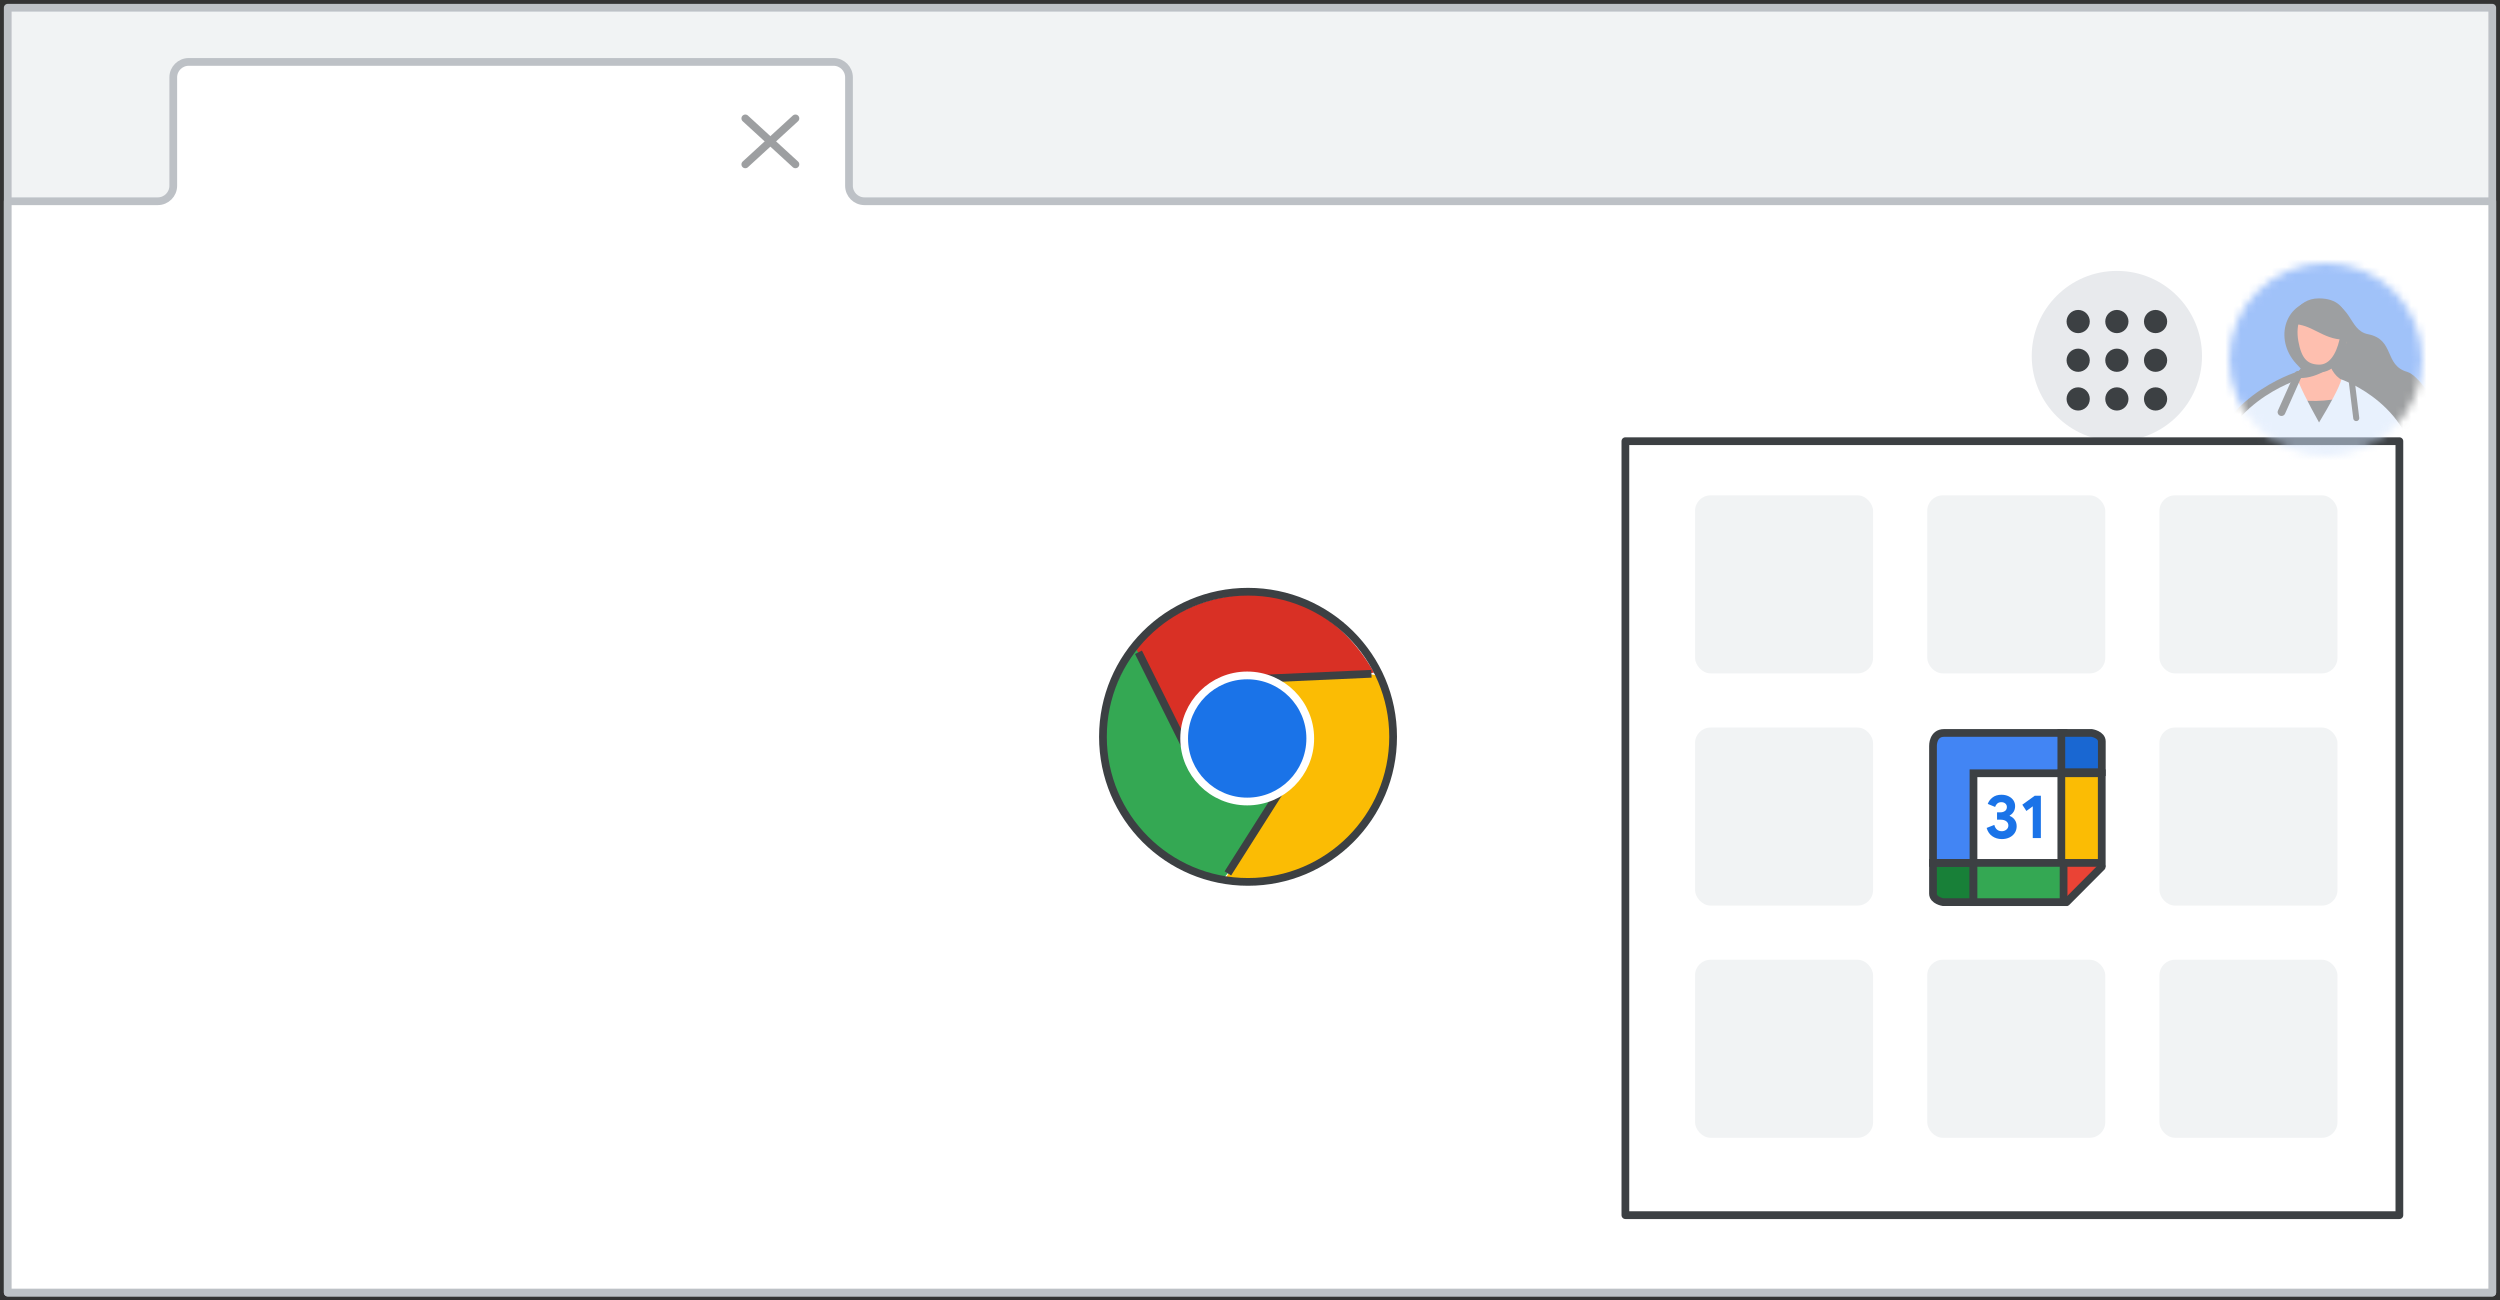 <svg width="323" height="168" viewBox="0 0 323 168" fill="none" xmlns="http://www.w3.org/2000/svg">
<rect x="0" y="0" width="323" height="168" fill="#333333" stroke="none"/>
<g id="calendar-sw-app-launcher">
<g id="calendar-sw-app-launcher_2">
<g id="Gmail/frame-top-nav">
<g id="Frames/desktop-light">
<rect id="border-copy" x="1" y="1" width="321" height="166" fill="#F1F3F4" stroke="#BDC1C6" stroke-linejoin="round"/>
</g>
</g>
<g id="Gmail/frame-top-nav_2">
<g id="Frames/desktop-light_2">
<path id="border-copy_2" d="M1 26H20.385C21.49 26 22.385 25.105 22.385 24V10C22.385 8.895 23.28 8 24.385 8H107.69C108.794 8 109.69 8.895 109.69 10V24C109.69 25.105 110.585 26 111.69 26H322V167H1V26Z" fill="white" stroke="#BDC1C6" stroke-linejoin="round"/>
</g>
</g>
<g id="Group">
<g id="UI/overlay">
<circle id="Oval" cx="273.5" cy="46" r="11" fill="#E8EAED"/>
</g>
</g>
<g id="Icons/menu-apps-dark-grey">
<circle id="Oval_2" cx="268.5" cy="41.543" r="1.5" fill="#3C4043"/>
<circle id="Oval_3" cx="273.5" cy="41.543" r="1.5" fill="#3C4043"/>
<circle id="Oval_4" cx="278.5" cy="41.543" r="1.5" fill="#3C4043"/>
<circle id="Oval_5" cx="268.5" cy="46.543" r="1.5" fill="#3C4043"/>
<circle id="Oval_6" cx="273.5" cy="46.543" r="1.5" fill="#3C4043"/>
<circle id="Oval_7" cx="278.5" cy="46.543" r="1.5" fill="#3C4043"/>
<circle id="Oval_8" cx="268.5" cy="51.543" r="1.5" fill="#3C4043"/>
<circle id="Oval_9" cx="273.5" cy="51.543" r="1.5" fill="#3C4043"/>
<circle id="Oval_10" cx="278.5" cy="51.543" r="1.5" fill="#3C4043"/>
</g>
<g id="Icons/close" opacity="0.5">
<path id="Line-8" d="M96.294 15.297L102.769 21.236" stroke="#3C4043" stroke-linecap="round"/>
<path id="Line-8_2" d="M102.769 15.297L96.294 21.236" stroke="#3C4043" stroke-linecap="round"/>
</g>
<g id="Chrome icon - illustrated">
<path id="Path 22" fill-rule="evenodd" clip-rule="evenodd" d="M177.464 86.764C179.24 87.278 161.14 87.519 161.14 87.519L157.695 89.861L156.35 91.512L155.477 93.404L154.346 94.753L153.464 97.927C153.464 97.927 145.824 86.684 145.838 85.53C149.47 77.347 167.934 70.412 177.464 86.764Z" fill="#D93025"/>
<path id="Path 22_2" fill-rule="evenodd" clip-rule="evenodd" d="M146.631 83.905C146.41 82.07 153.987 98.651 153.987 98.651L157.207 100.893L159.252 101.486L161.335 101.551L163.018 102.064L166.284 101.636C166.284 101.636 158.763 113.348 157.695 113.785C146.149 110.463 137.305 97.927 146.631 83.905Z" fill="#34A853"/>
<path id="Path 22_3" fill-rule="evenodd" clip-rule="evenodd" d="M158.311 113.807C157.31 114.654 166.758 99.7 166.758 99.7L166.884 95.779L166.268 93.741L165.187 91.959L164.702 90.267L162.563 87.761C162.563 87.761 176.836 86.62 177.785 87.278C183.563 98.162 175.982 115.116 158.311 113.807Z" fill="#FBBC04"/>
<circle id="Oval_11" cx="161.245" cy="95.196" r="18.745" stroke="#3C4043"/>
<path id="Line" d="M147.314 84.721L152.953 96.047" stroke="#3C4043" stroke-linecap="square"/>
<path id="Line 15" d="M163.32 87.678L176.688 87.076" stroke="#3C4043" stroke-linecap="square"/>
<path id="Line 2" d="M165.226 102.464L158.908 112.421" stroke="#3C4043" stroke-linecap="square"/>
<path id="Oval_12" d="M169.285 95.41C169.285 99.909 165.638 103.556 161.139 103.556C156.641 103.556 152.994 99.909 152.994 95.41C152.994 90.911 156.641 87.264 161.139 87.264C165.638 87.264 169.285 90.911 169.285 95.41Z" fill="#1A73E8" stroke="white"/>
</g>
<rect id="Rectangle" x="210" y="57" width="100" height="100" fill="white" stroke="#3C4043" stroke-linejoin="round"/>
<g id="Calendar icon - illustrated">
<path id="Path 5" fill-rule="evenodd" clip-rule="evenodd" d="M249.744 111.487H254.974V116.559H251.059C251.059 116.559 249.743 116.354 249.743 115.459C249.743 114.565 249.744 111.487 249.744 111.487Z" fill="#188038" stroke="#3C4043"/>
<rect id="white bg" x="254.974" y="99.786" width="12" height="12" fill="white"/>
<path id="Path" fill-rule="evenodd" clip-rule="evenodd" d="M266.616 99.904H254.974V111.487H249.744V96.358C249.744 96.358 249.703 94.696 251.177 94.696C252.651 94.696 266.616 94.696 266.616 94.696V99.904Z" fill="#4285F4" stroke="#3C4043"/>
<g id="31">
<path id="Path_2" d="M258.633 108.409C258.169 108.409 257.76 108.286 257.405 108.041C257.05 107.796 256.806 107.438 256.673 106.969L257.665 106.577C257.729 106.838 257.844 107.04 258.009 107.181C258.174 107.322 258.382 107.393 258.633 107.393C258.862 107.393 259.061 107.324 259.229 107.185C259.397 107.046 259.481 106.87 259.481 106.657C259.481 106.428 259.392 106.245 259.213 106.109C259.034 105.973 258.793 105.905 258.489 105.905H258.017V104.953H258.449C258.684 104.953 258.882 104.894 259.045 104.777C259.208 104.66 259.289 104.489 259.289 104.265C259.289 104.084 259.222 103.934 259.089 103.817C258.956 103.7 258.785 103.641 258.577 103.641C258.358 103.641 258.182 103.7 258.049 103.817C257.916 103.934 257.822 104.081 257.769 104.257L256.817 103.865C256.929 103.545 257.136 103.268 257.437 103.033C257.738 102.798 258.121 102.681 258.585 102.681C258.926 102.681 259.232 102.745 259.501 102.873C259.77 103.001 259.98 103.176 260.129 103.397C260.278 103.618 260.353 103.868 260.353 104.145C260.353 104.438 260.285 104.689 260.149 104.897C260.013 105.105 259.849 105.257 259.657 105.353V105.417C259.924 105.524 260.14 105.692 260.305 105.921C260.47 106.15 260.553 106.428 260.553 106.753C260.553 107.068 260.473 107.35 260.313 107.601C260.153 107.852 259.928 108.049 259.637 108.193C259.346 108.337 259.012 108.409 258.633 108.409Z" fill="#1A73E8"/>
<path id="Path_3" d="M262.633 104.177L261.809 104.777L261.281 103.969L262.889 102.809H263.681V108.281H262.633V104.177Z" fill="#1A73E8"/>
</g>
<path id="Path 5_2" fill-rule="evenodd" clip-rule="evenodd" d="M271.554 99.768H266.324V94.695H270.239C270.239 94.695 271.555 94.9 271.555 95.795C271.555 96.689 271.554 99.768 271.554 99.768Z" fill="#1967D2" stroke="#3C4043"/>
<path id="Path 3" fill-rule="evenodd" clip-rule="evenodd" d="M266.324 117V111.623H271.942L266.324 117Z" fill="#EA4335"/>
<path id="Line_2" d="M271.54 112L267 116.56" stroke="#3C4043" stroke-linecap="round"/>
<path id="Path 2" fill-rule="evenodd" clip-rule="evenodd" d="M266.324 99.904H271.546V111.486H266.324L266.324 99.904Z" fill="#FBBC04" stroke="#3C4043"/>
<path id="Path 4" fill-rule="evenodd" clip-rule="evenodd" d="M254.974 111.486V116.558H266.615V111.486H254.974Z" fill="#34A853" stroke="#3C4043"/>
</g>
<rect id="Rectangle_2" x="279" y="124" width="23" height="23" rx="2" fill="#F1F3F4"/>
<rect id="Rectangle_3" x="279" y="64" width="23" height="23" rx="2" fill="#F1F3F4"/>
<rect id="Rectangle_4" x="219" y="64" width="23" height="23" rx="2" fill="#F1F3F4"/>
<rect id="Rectangle_5" x="219" y="124" width="23" height="23" rx="2" fill="#F1F3F4"/>
<rect id="Rectangle_6" x="249" y="124" width="23" height="23" rx="2" fill="#F1F3F4"/>
<rect id="Rectangle_7" x="249" y="64" width="23" height="23" rx="2" fill="#F1F3F4"/>
<rect id="Rectangle_8" x="219" y="94" width="23" height="23" rx="2" fill="#F1F3F4"/>
<rect id="Rectangle_9" x="279" y="94" width="23" height="23" rx="2" fill="#F1F3F4"/>
<g id="People/profile-sm" opacity="0.5">
<g id="Profile image 0 small">
<g id="profile-small">
<mask id="mask0_1_45236" style="mask-type:alpha" maskUnits="userSpaceOnUse" x="288" y="34" width="25" height="25">
<ellipse id="Ellipse 2" cx="300.49" cy="46.45" rx="12.45" ry="12.45" fill="#4285F4"/>
</mask>
<g mask="url(#mask0_1_45236)">
<circle id="Ellipse 3" cx="301.056" cy="47.016" r="14.997" fill="#4285F4"/>
<path id="Fill-13" fill-rule="evenodd" clip-rule="evenodd" d="M296.677 47.002C299.587 50.172 306.626 57.031 309.665 58.6C309.262 56.355 313.839 56.148 314.643 54.01C315.289 52.289 312.369 48.426 311.019 48.048C307.99 47.198 309.445 43.865 305.947 43.178C303.27 42.654 304.063 38.81 299.598 38.81C295.313 38.81 293.673 43.731 296.677 47.002Z" fill="#3C4043"/>
<g id="Group-20">
<g id="Group_2">
<path id="Fill-17" fill-rule="evenodd" clip-rule="evenodd" d="M291.466 53.495L295.392 49.115C295.392 49.115 298.135 48.527 298.351 45.608H300.906C300.906 45.608 301.503 48.622 302.896 49.221L305.285 56.005" fill="#FD8060"/>
<path id="Stroke-19" d="M291.466 53.495L295.392 49.115C295.392 49.115 298.135 48.527 298.351 45.608H300.906C300.906 45.608 301.129 49.248 304.24 49.248L306.275 55.098" stroke="#3C4043" stroke-width="0.519" stroke-linecap="round" stroke-linejoin="round"/>
</g>
</g>
<g id="Group-24">
<g id="Group_3">
<path id="Fill-21" fill-rule="evenodd" clip-rule="evenodd" d="M292.808 57.416L293.501 51.055C293.501 51.055 298.264 53.321 304.76 51.055V57.416" fill="#3C4043"/>
<path id="Stroke-23" d="M292.808 57.416L293.501 51.055C293.501 51.055 298.264 53.321 304.76 51.055V57.416" stroke="#3C4043" stroke-width="0.519" stroke-linecap="round" stroke-linejoin="round"/>
</g>
</g>
<path id="Combined-Shape" fill-rule="evenodd" clip-rule="evenodd" d="M296.724 48.622C297.008 49.707 298.241 52.099 299.621 54.584C301.02 52.272 302.241 50.067 302.505 49.021C302.505 49.021 312.254 52.358 312.254 62.192L304.059 62.192C304.1 62.261 304.122 62.297 304.122 62.297L285.806 62.118C285.806 52.225 296.724 48.622 296.724 48.622Z" fill="#D2E3FC"/>
<path id="Stroke-29" d="M294.769 53.244L296.923 48.422" stroke="#3C4043" stroke-linecap="round" stroke-linejoin="round"/>
<path id="Fill-31" fill-rule="evenodd" clip-rule="evenodd" d="M301.464 46.91C301.464 46.91 299.007 48.914 296.676 48.535C296.676 48.535 297.897 47.699 298.134 46.436L301.464 46.91Z" fill="#3C4043"/>
<path id="Stroke-33" fill-rule="evenodd" clip-rule="evenodd" d="M301.464 46.91C301.464 46.91 299.007 48.914 296.676 48.535C296.676 48.535 297.897 47.699 298.134 46.436L301.464 46.91Z" stroke="#3C4043" stroke-width="0.519" stroke-linecap="round" stroke-linejoin="round"/>
<path id="Fill-35" fill-rule="evenodd" clip-rule="evenodd" d="M302.081 45.876C302.081 45.876 303.423 45.086 303.423 44.062C303.423 43.037 302.232 43.901 302.232 43.901L302.081 45.876Z" fill="#FD8060"/>
<path id="Stroke-37" fill-rule="evenodd" clip-rule="evenodd" d="M302.081 45.876C302.081 45.876 303.423 45.086 303.423 44.062C303.423 43.037 302.232 43.901 302.232 43.901L302.081 45.876Z" stroke="#3C4043" stroke-width="0.519" stroke-linecap="round" stroke-linejoin="round"/>
<path id="Fill-39" fill-rule="evenodd" clip-rule="evenodd" d="M297.156 45.876C297.156 45.876 295.813 45.086 295.813 44.062C295.813 43.037 297.004 43.901 297.004 43.901L297.156 45.876Z" fill="#FD8060"/>
<path id="Stroke-41" fill-rule="evenodd" clip-rule="evenodd" d="M297.156 45.876C297.156 45.876 295.813 45.086 295.813 44.062C295.813 43.037 297.004 43.901 297.004 43.901L297.156 45.876Z" stroke="#3C4043" stroke-width="0.519" stroke-linecap="round" stroke-linejoin="round"/>
<path id="Fill-43" fill-rule="evenodd" clip-rule="evenodd" d="M299.628 47.612C301.306 47.612 302.295 45.978 302.744 44.017C303.193 42.057 302.444 39.246 299.507 39.246C296.69 39.246 296.047 41.895 296.451 44.148C296.872 46.495 297.734 47.579 299.628 47.612Z" fill="#FD8060"/>
<path id="Stroke-45" fill-rule="evenodd" clip-rule="evenodd" d="M299.628 47.612C301.306 47.612 302.295 45.978 302.744 44.017C303.193 42.057 302.444 39.246 299.507 39.246C296.69 39.246 296.047 41.895 296.451 44.148C296.872 46.495 297.734 47.579 299.628 47.612Z" stroke="#3C4043" stroke-linecap="round" stroke-linejoin="round"/>
<path id="Fill-47" fill-rule="evenodd" clip-rule="evenodd" d="M296.227 41.61C298.828 41.61 300.176 43.622 302.882 43.622C302.882 43.622 304.179 38.811 299.598 38.811C296.836 38.81 296.227 41.61 296.227 41.61Z" fill="#3C4043"/>
<path id="Stroke-49" fill-rule="evenodd" clip-rule="evenodd" d="M296.227 41.61C298.828 41.61 300.176 43.622 302.882 43.622C302.882 43.622 304.179 38.811 299.598 38.811C296.836 38.81 296.227 41.61 296.227 41.61Z" stroke="#3C4043" stroke-width="0.519" stroke-linecap="round" stroke-linejoin="round"/>
<path id="Stroke-57" d="M303.842 49.249L304.427 54.018" stroke="#3C4043" stroke-width="0.779" stroke-linecap="round" stroke-linejoin="round"/>
<path id="Stroke-59" d="M296.925 48.517C296.925 48.517 285.776 51.96 285.776 62.087" stroke="#3C4043" stroke-linecap="round" stroke-linejoin="round"/>
</g>
</g>
</g>
</g>
</g>
</g>
</svg>
